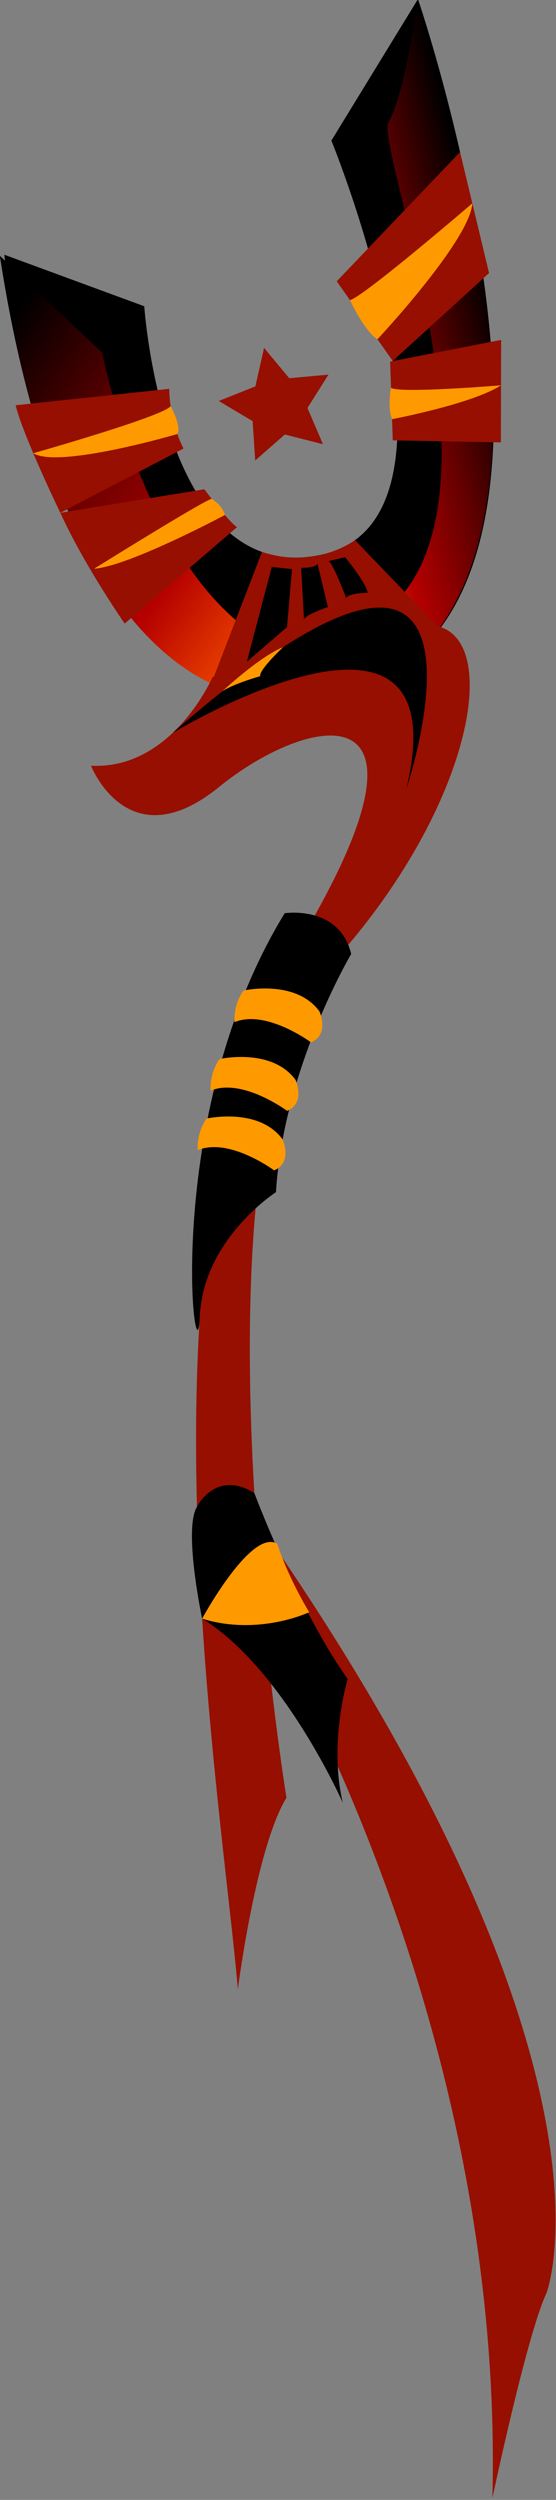 <?xml version="1.0" encoding="UTF-8" standalone="no"?>
<!-- Created with Inkscape (http://www.inkscape.org/) -->

<svg
   xmlns:dc="http://purl.org/dc/elements/1.1/"
   xmlns:cc="http://creativecommons.org/ns#"
   xmlns:rdf="http://www.w3.org/1999/02/22-rdf-syntax-ns#"
   xmlns:svg="http://www.w3.org/2000/svg"
   xmlns="http://www.w3.org/2000/svg"
   xmlns:xlink="http://www.w3.org/1999/xlink"
   xmlns:sodipodi="http://sodipodi.sourceforge.net/DTD/sodipodi-0.dtd"
   xmlns:inkscape="http://www.inkscape.org/namespaces/inkscape"
   width="101.125"
   height="454.033"
   id="svg10334"
   version="1.1"
   inkscape:version="0.48.0 r9654"
   sodipodi:docname="New document 9">
  <rect width="100%" height="100%" fill="#808080" stroke="none"/>
  <defs
     id="defs10336">
    <linearGradient
       x1="0"
       y1="0"
       x2="1"
       y2="0"
       gradientUnits="userSpaceOnUse"
       gradientTransform="matrix(-80.555,-5.661,-5.661,80.555,879.754,352.573)"
       spreadMethod="pad"
       id="linearGradient7063">
      <stop
         style="stop-opacity:1;stop-color:#fff59e"
         offset="0"
         id="stop7065" />
      <stop
         style="stop-opacity:1;stop-color:#ff5900"
         offset="0.25"
         id="stop7067" />
      <stop
         style="stop-opacity:1;stop-color:#b50000"
         offset="0.5"
         id="stop7069" />
      <stop
         style="stop-opacity:1;stop-color:#610000"
         offset="0.75"
         id="stop7071" />
      <stop
         style="stop-opacity:1;stop-color:#000000"
         offset="1"
         id="stop7073" />
    </linearGradient>
    <clipPath
       clipPathUnits="userSpaceOnUse"
       id="clipPath7039">
      <path
         inkscape:connector-curvature="0"
         d="M 0,800 1280,800 1280,0 0,0 0,800 z"
         id="path7041" />
    </clipPath>
    <linearGradient
       x1="0"
       y1="0"
       x2="1"
       y2="0"
       gradientUnits="userSpaceOnUse"
       gradientTransform="matrix(25.944,34.351,34.351,-25.944,826.907,367.795)"
       spreadMethod="pad"
       id="linearGradient7021">
      <stop
         style="stop-opacity:1;stop-color:#fff59e"
         offset="0"
         id="stop7023" />
      <stop
         style="stop-opacity:1;stop-color:#ff5900"
         offset="0.25"
         id="stop7025" />
      <stop
         style="stop-opacity:1;stop-color:#b50000"
         offset="0.5"
         id="stop7027" />
      <stop
         style="stop-opacity:1;stop-color:#610000"
         offset="0.75"
         id="stop7029" />
      <stop
         style="stop-opacity:1;stop-color:#000000"
         offset="1"
         id="stop7031" />
    </linearGradient>
    <linearGradient
       inkscape:collect="always"
       xlink:href="#linearGradient7021"
       id="linearGradient10681"
       gradientUnits="userSpaceOnUse"
       gradientTransform="matrix(25.944,34.351,34.351,-25.944,826.907,367.795)"
       spreadMethod="pad"
       x1="0"
       y1="0"
       x2="1"
       y2="0" />
    <linearGradient
       inkscape:collect="always"
       xlink:href="#linearGradient7063"
       id="linearGradient10683"
       gradientUnits="userSpaceOnUse"
       gradientTransform="matrix(-80.555,-5.661,-5.661,80.555,879.754,352.573)"
       spreadMethod="pad"
       x1="0"
       y1="0"
       x2="1"
       y2="0" />
  </defs>
  <sodipodi:namedview
     id="base"
     pagecolor="#ffffff"
     bordercolor="#666666"
     borderopacity="1.0"
     inkscape:pageopacity="0.0"
     inkscape:pageshadow="2"
     inkscape:zoom="0.7"
     inkscape:cx="11.544138"
     inkscape:cy="221.73993"
     inkscape:document-units="px"
     inkscape:current-layer="g10557"
     showgrid="false"
     fit-margin-top="0"
     fit-margin-left="0"
     fit-margin-right="0"
     fit-margin-bottom="0"
     inkscape:window-width="1366"
     inkscape:window-height="706"
     inkscape:window-x="-8"
     inkscape:window-y="-8"
     inkscape:window-maximized="1" />
  <g
     inkscape:label="Layer 1"
     inkscape:groupmode="layer"
     id="layer1"
     transform="translate(-285.536,-272.169)">
    <g
       id="g10495">
      <g
         id="g10557">
        <g
           id="g10619"
           transform="matrix(0.772,0.635,-0.635,0.772,248.767,-142.931)">
          <g
             transform="matrix(1.25,0,0,-1.25,347.826,323.645)"
             id="g7005">
            <path
               inkscape:connector-curvature="0"
               id="path7007"
               style="fill:#000000;fill-opacity:1;fill-rule:nonzero;stroke:none"
               d="M 0,0 C 0,0 28.592,-30.393 43.104,-11.181 57.615,8.034 5.738,35.899 5.738,35.899 l -3.33,23.89 c 0,0 81.497,-50.238 55.498,-84.664 C 31.905,-59.3 -20.491,-7.154 -20.491,-7.154 L 0,0 z" />
          </g>
          <g
             id="g7009"
             transform="matrix(1.25,0,0,-1.25,-667.086,787.019)">
            <g
               id="g7011">
              <g
                 id="g7017">
                <g
                   id="g7019">
                  <path
                     id="path7033"
                     style="fill:url(#linearGradient10681);stroke:none"
                     d="m 822.352,414.038 c 0.611,-4.372 57.808,-35.555 42.696,-60.744 l 0,0 c 0,0 2.981,-5.431 -1.067,-13.498 l 0,0 c 0,0 45.525,26.975 -49.643,90.692 l 0,0 c 0,0 7.405,-12.077 8.014,-16.45"
                     inkscape:connector-curvature="0" />
                </g>
              </g>
            </g>
          </g>
          <g
             id="g7035"
             transform="matrix(1.25,0,0,-1.25,-667.086,787.019)">
            <g
               clip-path="url(#clipPath7039)"
               id="g7037">
              <g
                 transform="translate(831.262,391.303)"
                 id="g7043">
                <path
                   id="path7045"
                   style="fill:#970f00;fill-opacity:1;fill-rule:nonzero;stroke:none"
                   d="M 0,0 1.93,25.905 16.362,15.006 13.65,-3.771 0,0 z"
                   inkscape:connector-curvature="0" />
              </g>
              <g
                 transform="translate(844.679,387.223)"
                 id="g7047">
                <path
                   id="path7049"
                   style="fill:#970f00;fill-opacity:1;fill-rule:nonzero;stroke:none"
                   d="M 0,0 10.474,12.696 19.91,1.169 7.571,-8.596 0,0 z"
                   inkscape:connector-curvature="0" />
              </g>
            </g>
          </g>
          <g
             id="g7051"
             transform="matrix(1.25,0,0,-1.25,-667.086,787.019)">
            <g
               id="g7053">
              <g
                 id="g7059">
                <g
                   id="g7061">
                  <path
                     id="path7075"
                     style="fill:url(#linearGradient10683);stroke:none"
                     d="m 863.981,339.796 c 4.006,9.493 2.121,8.508 2.121,8.508 l 0,0 c -20.472,-14.995 -54.584,13.284 -54.584,13.284 l 0,0 -20.484,1.423 c 52.843,-47.25 72.947,-23.215 72.947,-23.215"
                     inkscape:connector-curvature="0" />
                </g>
              </g>
            </g>
          </g>
          <g
             transform="matrix(1.25,0,0,-1.25,341.178,352.405)"
             id="g7085">
            <path
               inkscape:connector-curvature="0"
               id="path7087"
               style="fill:#970f00;fill-opacity:1;fill-rule:nonzero;stroke:none"
               d="m 0,0 15.751,16.046 c 0,0 2.887,-3.576 7.118,-5.375 L 14.956,-7.942 C 14.956,-7.942 3.559,-2.688 0,0" />
          </g>
          <g
             transform="matrix(1.25,0,0,-1.25,359.873,362.333)"
             id="g7089">
            <path
               inkscape:connector-curvature="0"
               id="path7091"
               style="fill:#970f00;fill-opacity:1;fill-rule:nonzero;stroke:none"
               d="m 0,0 14.013,15.962 c 0,0 5.768,-1.424 7.174,-1.228 L 17.459,-6.479 c 0,0 -9.748,2.721 -17.459,6.479" />
          </g>
          <g
             transform="matrix(1.25,0,0,-1.25,392.725,344.512)"
             id="g7093">
            <path
               inkscape:connector-curvature="0"
               id="path7095"
               style="fill:#970f00;fill-opacity:1;fill-rule:nonzero;stroke:none"
               d="m 0,0 6.446,-19.462 c 0,0 23.7,5.334 20.634,27.32 L 9.365,9.927 C 9.365,9.927 7.714,2.99 0,0" />
          </g>
          <g
             transform="matrix(1.25,0,0,-1.25,400.227,367.792)"
             id="g7097">
            <path
               inkscape:connector-curvature="0"
               id="path7099"
               style="fill:#970f00;fill-opacity:1;fill-rule:nonzero;stroke:none"
               d="m 0,0 c 0,0 4.044,-14.126 -5.479,-21.185 0,0 12.953,-7.266 16.352,9.443 3.401,16.712 17.239,33.923 23.64,-11.985 6.401,-45.908 71.093,-102.309 89.491,-121.234 0,0 -11.044,17.562 -12.221,25.993 0,0 -73.493,64.728 -71.91,97.899 C 41.455,12.102 26.499,35.586 17.816,24.088 17.816,24.088 8.681,18.764 0,0" />
          </g>
          <g
             transform="matrix(1.25,0,0,-1.25,437.616,392.581)"
             id="g7101">
            <path
               inkscape:connector-curvature="0"
               id="path7103"
               style="fill:#000000;fill-opacity:1;fill-rule:nonzero;stroke:none"
               d="m 0,0 c 0,0 5.369,6.002 11.242,1.567 0,0 2.879,-18.94 13.531,-33.691 0,0 -3.535,-11.005 2.121,-19.839 0.25,-0.391 0.52,-0.78 0.808,-1.164 C 34.487,-62.124 4.831,-34.666 0,0" />
          </g>
          <g
             transform="matrix(1.25,0,0,-1.25,401.051,380.257)"
             id="g7105">
            <path
               inkscape:connector-curvature="0"
               id="path7107"
               style="fill:#000000;fill-opacity:1;fill-rule:nonzero;stroke:none"
               d="M 0,0 C 0,0 16.396,46.37 31.476,15.282 31.476,15.282 11.347,68.053 0,0" />
          </g>
          <g
             transform="matrix(1.25,0,0,-1.25,395.828,345.48)"
             id="g7109">
            <path
               inkscape:connector-curvature="0"
               id="path7111"
               style="fill:#000000;fill-opacity:1;fill-rule:nonzero;stroke:none"
               d="M 0,0 2.48,1.62 7.273,-5.353 5.955,-12.94 0,0 z" />
          </g>
          <g
             transform="matrix(1.25,0,0,-1.25,400.049,342.205)"
             id="g7113">
            <path
               inkscape:connector-curvature="0"
               id="path7115"
               style="fill:#000000;fill-opacity:1;fill-rule:nonzero;stroke:none"
               d="M 0,0 C 0,0 1.585,1.176 1.478,1.957 L 6.637,-1.94 c 0,0 -1.693,-2.703 -1.573,-3.56 L 0,0 z" />
          </g>
          <g
             transform="matrix(1.25,0,0,-1.25,403.156,338.091)"
             id="g7117">
            <path
               inkscape:connector-curvature="0"
               id="path7119"
               style="fill:#000000;fill-opacity:1;fill-rule:nonzero;stroke:none"
               d="m 0,0 c 0,0 1.142,1.513 1.479,1.957 0,0 4.412,-0.817 5.834,-1.893 0,0 -2.067,-1.718 -1.949,-2.579 0,0 -4.584,2.623 -5.364,2.515" />
          </g>
          <g
             transform="matrix(1.25,0,0,-1.25,403.222,368.775)"
             id="g7121">
            <path
               inkscape:connector-curvature="0"
               id="path7123"
               style="fill:#ff9900;fill-opacity:1;fill-rule:nonzero;stroke:none"
               d="m 0,0 c 0,0 0.953,7.331 2.773,10.691 0,0 -0.635,-4.842 0.097,-5.395 C 2.87,5.296 0.339,1.613 0,0" />
          </g>
          <g
             transform="matrix(1.25,0,0,-1.25,506.708,490.445)"
             id="g7125">
            <path
               inkscape:connector-curvature="0"
               id="path7127"
               style="fill:#970f00;fill-opacity:1;fill-rule:nonzero;stroke:none"
               d="m 0,0 c 0,0 68.55,-21.657 114.411,-80.41 0,0 -11.233,21.572 -12.839,27.997 0,0 -11.394,34.613 -106.455,60.65 L 0,0 z" />
          </g>
          <g
             transform="matrix(1.25,0,0,-1.25,493.797,486.007)"
             id="g7129">
            <path
               inkscape:connector-curvature="0"
               id="path7131"
               style="fill:#000000;fill-opacity:1;fill-rule:nonzero;stroke:none"
               d="m 0,0 c 0,0 -1.405,5.93 5.174,6.849 0,0 15.591,-9.004 27.667,-12.245 0,0 3.73,-8.948 10.886,-14.353 0,0 -19.023,9.588 -32.816,7.664 0,0 -10.379,8.273 -10.911,12.085" />
          </g>
          <g
             transform="matrix(1.25,0,0,-1.25,445.288,420.578)"
             id="g7141">
            <path
               inkscape:connector-curvature="0"
               id="path7143"
               style="fill:#ff9900;fill-opacity:1;fill-rule:nonzero;stroke:none"
               d="m 0,0 c 0,0 4.788,6.165 10.49,4.683 0,0 3.284,-1.649 1.891,-4.252 0,0 -8.105,-0.399 -10.46,-4.797 0,0 -1.708,1.678 -1.921,4.366" />
          </g>
          <g
             transform="matrix(1.25,0,0,-1.25,376.026,299.006)"
             id="g7145">
            <path
               inkscape:connector-curvature="0"
               id="path7147"
               style="fill:#ff9900;fill-opacity:1;fill-rule:nonzero;stroke:none"
               d="m 0,0 c 0,0 4.479,-2.163 6.704,-1.853 0,0 1.27,19.614 -1.89,24.033 C 4.814,22.18 1.22,1.613 0,0" />
          </g>
          <g
             transform="matrix(1.25,0,0,-1.25,391.923,306.578)"
             id="g7149">
            <path
               inkscape:connector-curvature="0"
               id="path7151"
               style="fill:#ff9900;fill-opacity:1;fill-rule:nonzero;stroke:none"
               d="m 0,0 c 0,0 1.286,-2.484 3.006,-3.412 0,0 7.623,9.126 9.117,13.872 C 12.123,10.46 1.581,0.221 0,0" />
          </g>
          <g
             transform="matrix(1.25,0,0,-1.25,363.051,334.606)"
             id="g7153">
            <path
               inkscape:connector-curvature="0"
               id="path7155"
               style="fill:#ff9900;fill-opacity:1;fill-rule:nonzero;stroke:none"
               d="m 0,0 c 0,0 3.156,-1.256 3.331,-2.517 0,0 -10.09,-14.872 -14.418,-15.475 0,0 11.321,16.318 11.087,17.992" />
          </g>
          <g
             transform="matrix(1.25,0,0,-1.25,379.518,342.878)"
             id="g7157">
            <path
               inkscape:connector-curvature="0"
               id="path7159"
               style="fill:#ff9900;fill-opacity:1;fill-rule:nonzero;stroke:none"
               d="m 0,0 c 0,0 1.808,0.291 2.982,-0.598 0,0 -6.048,-14.621 -9.739,-18.119 0,0 5.961,17.665 6.757,18.717" />
          </g>
          <g
             transform="matrix(1.25,0,0,-1.25,507.436,501.114)"
             id="g7161">
            <path
               inkscape:connector-curvature="0"
               id="path7163"
               style="fill:#ff9900;fill-opacity:1;fill-rule:nonzero;stroke:none"
               d="m 0,0 c 0,0 -2.857,14.694 1.534,15.356 0,0 3.716,-2.512 9.906,-4.734 C 11.44,10.622 7.991,3.263 0,0" />
          </g>
          <g
             transform="matrix(1.25,0,0,-1.25,369.469,315.64)"
             id="g7165">
            <path
               inkscape:connector-curvature="0"
               id="path7167"
               style="fill:#970f00;fill-opacity:1;fill-rule:nonzero;stroke:none"
               d="m 0,0 5.629,-1.075 4.077,4.03 0.718,-5.686 5.093,-2.632 -5.187,-2.44 -0.93,-5.656 -3.923,4.178 -5.665,-0.865 2.76,5.024 L 0,0 z" />
          </g>
          <g
             id="g10487"
             transform="matrix(1.25,0,0,-1.25,440.743,408.204)">
            <path
               d="m 0,0 c 0,0 4.788,6.165 10.49,4.683 0,0 3.284,-1.649 1.891,-4.252 0,0 -8.105,-0.399 -10.46,-4.797 0,0 -1.708,1.678 -1.921,4.366"
               style="fill:#ff9900;fill-opacity:1;fill-rule:nonzero;stroke:none"
               id="path10489"
               inkscape:connector-curvature="0" />
          </g>
          <g
             transform="matrix(1.25,0,0,-1.25,450.339,430.427)"
             id="g10491">
            <path
               inkscape:connector-curvature="0"
               id="path10493"
               style="fill:#ff9900;fill-opacity:1;fill-rule:nonzero;stroke:none"
               d="m 0,0 c 0,0 4.788,6.165 10.49,4.683 0,0 3.284,-1.649 1.891,-4.252 0,0 -8.105,-0.399 -10.46,-4.797 0,0 -1.708,1.678 -1.921,4.366" />
          </g>
        </g>
      </g>
    </g>
  </g>
</svg>
